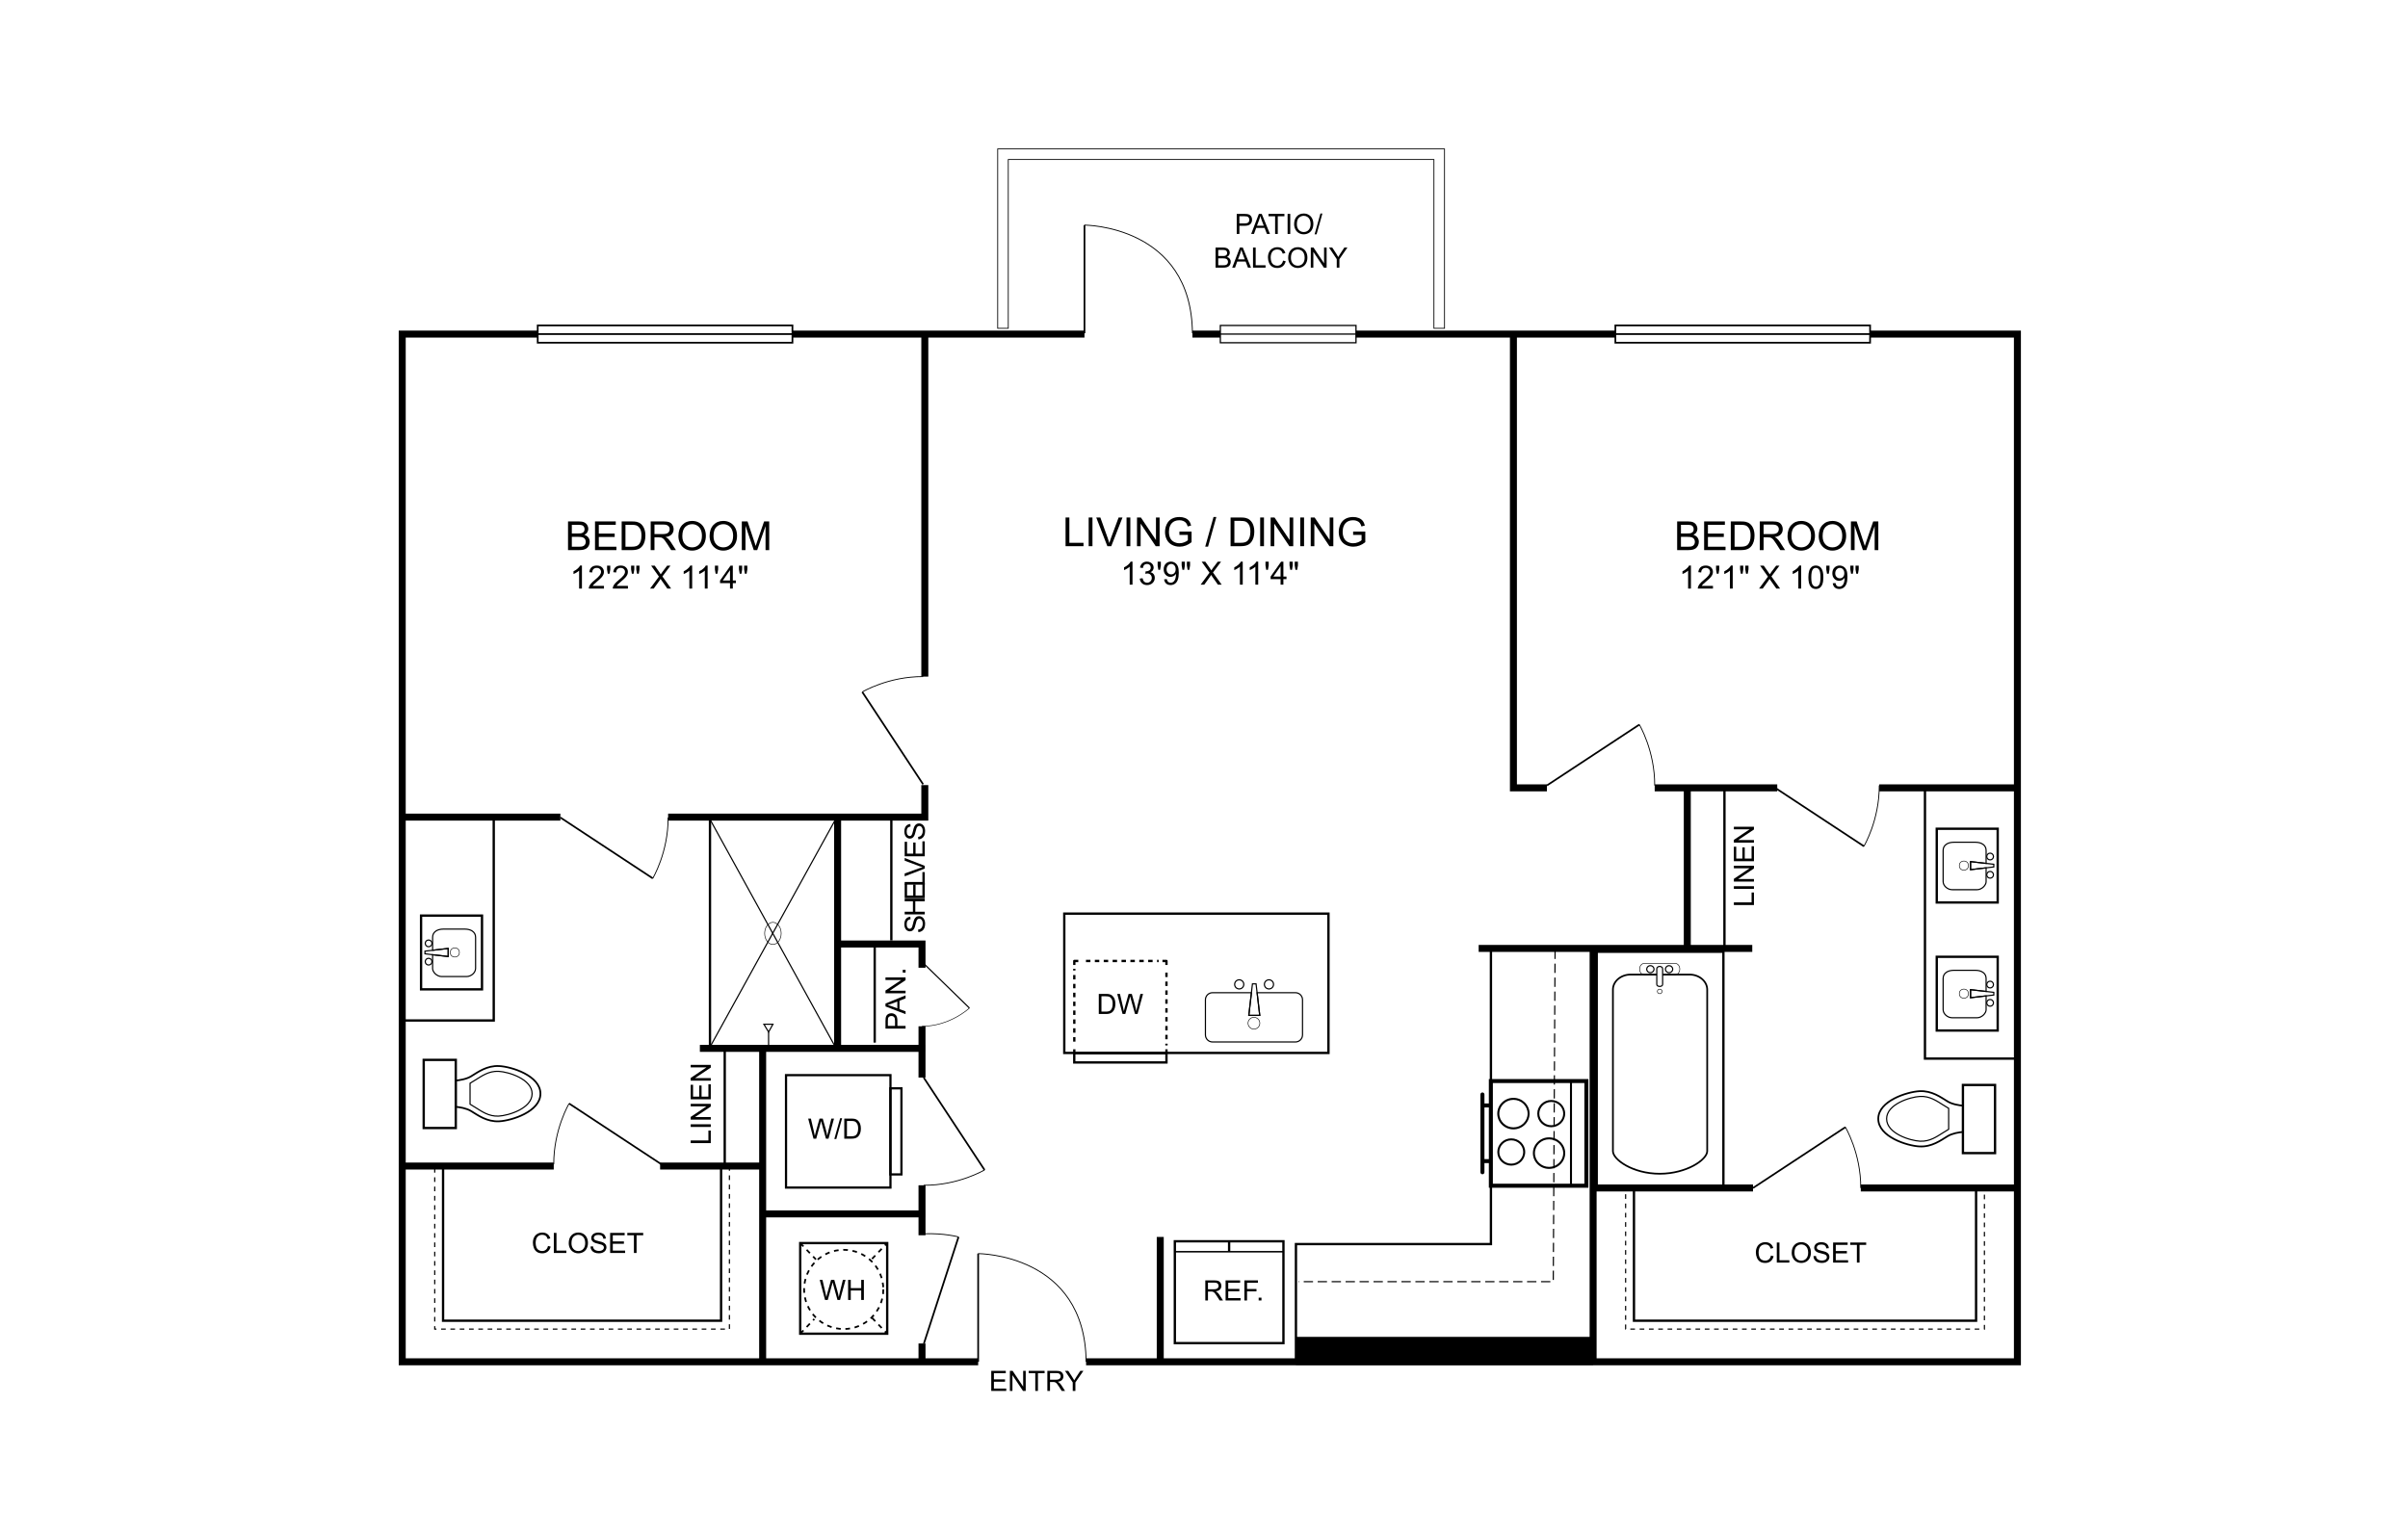 <?xml version="1.0" encoding="UTF-8"?><svg id="a" xmlns="http://www.w3.org/2000/svg" viewBox="0 0 1035 660"><defs><style>.b,.c,.d,.e,.f,.g,.h,.i,.j,.k,.l,.m,.n,.o,.p,.q,.r,.s,.t,.u,.v,.w,.x,.y,.z{stroke:#000;}.b,.c,.d,.e,.f,.g,.h,.i,.j,.k,.l,.m,.n,.o,.p,.q,.r,.s,.t,.u,.v,.w,.y,.z{fill:none;}.b,.d,.e,.f,.t{stroke-miterlimit:3.86;}.b,.m,.q{stroke-width:.75px;}.c{stroke-miterlimit:3;}.c,.d,.h,.p,.r{stroke-width:.5px;}.e{stroke-width:.45px;}.f,.g{stroke-width:.25px;}.i{stroke-width:.37px;}.j{stroke-width:.38px;}.k{stroke-width:.95px;}.l{stroke-width:.99px;}.aa{isolation:isolate;}.n{stroke-width:.73px;}.o,.u{stroke-width:.74px;}.p{stroke-dasharray:4 2;}.q,.r{stroke-dasharray:2 2;}.ab,.x{fill:#fff;}.s{stroke-width:.54px;}.s,.u{stroke-miterlimit:10;}.v,.z{stroke-linejoin:round;}.w{stroke-width:3px;}.x{stroke-width:.36px;}.z{stroke-dasharray:1.91 1.91;}</style></defs><rect class="ab" width="1035" height="660"/><rect class="y" x="457.445" y="392.78" width="113.549" height="59.893"/><polyline class="w" points="466.818 585.452 867.118 585.452 867.118 143.627 512.53 143.627"/><line class="w" x1="684.75" y1="585.452" x2="684.75" y2="407.736"/><line class="w" x1="753.155" y1="407.736" x2="635.557" y2="407.736"/><line class="w" x1="753.482" y1="510.724" x2="684.75" y2="510.724"/><polyline class="w" points="664.9 338.711 650.495 338.711 650.495 143.627"/><rect x="557.02" y="574.735" width="127.73" height="12.061"/><polyline class="w" points="466.129 143.627 172.882 143.627 172.882 585.452 420.433 585.452"/><line class="w" x1="397.5" y1="290.879" x2="397.5" y2="143.627"/><polyline class="w" points="287.172 351.289 397.5 351.289 397.5 337.522"/><line class="w" x1="172.882" y1="351.289" x2="240.857" y2="351.289"/><line class="w" x1="327.802" y1="585.452" x2="327.802" y2="450.709"/><line class="w" x1="498.694" y1="585.452" x2="498.694" y2="531.779"/><line class="w" x1="725.224" y1="339.676" x2="725.224" y2="408.701"/><line class="w" x1="396.293" y1="531.056" x2="396.293" y2="509.569"/><line class="w" x1="397.5" y1="521.872" x2="327.802" y2="521.872"/><line class="w" x1="866.721" y1="510.724" x2="799.798" y2="510.724"/><line class="w" x1="763.89" y1="338.711" x2="711.216" y2="338.711"/><line class="w" x1="866.721" y1="338.711" x2="807.741" y2="338.711"/><line class="w" x1="238.013" y1="501.298" x2="172.882" y2="501.298"/><line class="w" x1="360.023" y1="450.709" x2="360.023" y2="351.289"/><polyline class="w" points="396.293 416.042 396.293 405.841 360.023 405.841"/><line class="w" x1="396.293" y1="585.452" x2="396.293" y2="577.578"/><line class="w" x1="397.5" y1="450.709" x2="300.819" y2="450.709"/><line class="w" x1="327.802" y1="501.298" x2="283.726" y2="501.298"/><line class="w" x1="396.293" y1="463.253" x2="396.293" y2="441.216"/><line class="o" x1="240.857" y1="351.462" x2="280.573" y2="377.618"/><path class="i" d="M280.573,377.618s6.686-11.2,6.599-26.156"/><line class="o" x1="284.329" y1="500.575" x2="244.613" y2="474.419"/><path class="i" d="M244.613,474.419s-6.686,11.2-6.599,26.156"/><line class="o" x1="396.776" y1="337.195" x2="370.62" y2="297.478"/><path class="i" d="M370.62,297.478s11.2-6.686,26.156-6.599"/><line class="o" x1="761.426" y1="337.66" x2="801.142" y2="363.816"/><path class="i" d="M801.142,363.816s6.686-11.2,6.599-26.156"/><line class="o" x1="664.9" y1="337.66" x2="704.617" y2="311.521"/><path class="i" d="M704.617,311.521s6.686,11.2,6.599,26.156"/><line class="o" x1="753.482" y1="510.724" x2="793.182" y2="484.585"/><path class="i" d="M793.182,484.585s6.686,11.2,6.599,26.156"/><line class="o" x1="397.017" y1="463.253" x2="423.173" y2="502.97"/><path class="i" d="M423.173,502.97s-11.2,6.686-26.156,6.599"/><line class="v" x1="461.752" y1="452.812" x2="461.752" y2="451.089"/><line class="z" x1="461.752" y1="447.798" x2="461.752" y2="416.507"/><polyline class="v" points="461.752 414.853 461.752 413.13 463.475 413.13"/><line class="z" x1="466.766" y1="413.13" x2="498.005" y2="413.13"/><polyline class="v" points="499.642 413.13 501.365 413.13 501.365 414.853"/><line class="z" x1="501.365" y1="418.144" x2="501.365" y2="449.452"/><line class="v" x1="501.365" y1="451.089" x2="501.365" y2="452.812"/><rect class="t" x="461.735" y="452.812" width="39.63" height="3.946"/><g class="aa"><g class="aa"><path d="M472.28,435.925v-8.634h2.974c.671,0,1.184.042,1.537.123.495.114.917.321,1.266.619.455.385.796.877,1.022,1.476.226.599.338,1.282.338,2.051,0,.656-.077,1.238-.23,1.743-.153.508-.349.927-.589,1.259s-.501.592-.787.782c-.284.19-.628.335-1.03.432-.403.099-.865.148-1.387.148h-3.115ZM473.422,434.906h1.843c.57,0,1.016-.052,1.34-.158.323-.106.581-.256.774-.448.271-.271.482-.634.633-1.092.151-.458.227-1.013.227-1.664,0-.904-.148-1.597-.444-2.082-.297-.485-.657-.809-1.081-.974-.306-.118-.799-.178-1.478-.178h-1.814v6.596Z"/><path d="M482.498,435.925l-2.291-8.634h1.172l1.313,5.659c.141.594.263,1.183.365,1.767.22-.922.349-1.454.389-1.595l1.643-5.83h1.378l1.237,4.37c.31,1.084.534,2.103.671,3.056.11-.545.253-1.171.43-1.878l1.355-5.548h1.148l-2.368,8.634h-1.101l-1.82-6.579c-.153-.549-.243-.887-.271-1.013-.09.397-.175.735-.253,1.013l-1.832,6.579h-1.166Z"/></g></g><line class="n" x1="420.433" y1="538.947" x2="420.433" y2="585.452"/><path class="j" d="M420.433,538.947s46.006,0,46.402,46.505"/><line class="m" x1="397.12" y1="577.578" x2="411.99" y2="531.779"/><path class="j" d="M411.99,531.779s-6.186-1.706-14.887-1.361"/><rect class="t" x="343.947" y="534.415" width="37.39" height="38.958"/><line class="q" x1="374.824" y1="566.568" x2="381.337" y2="573.374"/><line class="q" x1="343.947" y1="534.415" x2="350.701" y2="541.446"/><line class="q" x1="374.824" y1="541.204" x2="381.337" y2="534.415"/><line class="q" x1="343.947" y1="573.374" x2="349.995" y2="567.067"/><circle class="q" cx="362.642" cy="554.334" r="17.024"/><g class="aa"><g class="aa"><path d="M354.622,558.866l-2.291-8.634h1.172l1.313,5.659c.141.594.263,1.183.365,1.767.22-.922.349-1.454.389-1.595l1.643-5.83h1.378l1.237,4.37c.31,1.084.534,2.103.671,3.056.11-.545.253-1.171.43-1.878l1.355-5.548h1.148l-2.368,8.634h-1.101l-1.82-6.579c-.153-.549-.243-.887-.271-1.013-.09.397-.175.735-.253,1.013l-1.832,6.579h-1.166Z"/><path d="M364.534,558.866v-8.634h1.143v3.545h4.488v-3.545h1.143v8.634h-1.143v-4.069h-4.488v4.069h-1.143Z"/></g></g><rect class="k" x="337.847" y="462.219" width="44.886" height="48.332"/><rect class="k" x="382.698" y="467.888" width="4.756" height="37.011"/><g class="aa"><g class="aa"><path d="M349.659,489.53l-2.291-8.634h1.172l1.313,5.659c.141.594.263,1.183.365,1.767.22-.922.349-1.454.389-1.595l1.643-5.83h1.378l1.237,4.37c.31,1.084.534,2.103.671,3.056.11-.545.253-1.171.43-1.878l1.355-5.548h1.148l-2.368,8.634h-1.101l-1.82-6.579c-.153-.549-.243-.887-.271-1.013-.09.397-.175.735-.253,1.013l-1.832,6.579h-1.166Z"/><path d="M358.605,489.678l2.503-8.928h.848l-2.497,8.928h-.854Z"/><path d="M362.886,489.53v-8.634h2.974c.671,0,1.184.042,1.537.123.495.114.917.321,1.266.619.455.385.796.877,1.022,1.476.226.599.338,1.282.338,2.051,0,.656-.077,1.238-.23,1.743-.153.508-.349.927-.589,1.259s-.501.592-.787.782c-.284.19-.628.335-1.03.432-.403.099-.865.148-1.387.148h-3.115ZM364.029,488.511h1.843c.57,0,1.016-.052,1.34-.158.323-.106.581-.256.774-.448.271-.271.482-.634.633-1.092.151-.458.227-1.013.227-1.664,0-.904-.148-1.597-.444-2.082-.297-.485-.657-.809-1.081-.974-.306-.118-.799-.178-1.478-.178h-1.814v6.596Z"/></g></g><rect class="ab" x="524.523" y="139.922" width="58.308" height="7.426"/><rect class="s" x="524.523" y="139.922" width="58.308" height="7.426"/><line class="s" x1="524.523" y1="143.627" x2="582.831" y2="143.627"/><rect class="ab" x="694.313" y="139.905" width="109.483" height="7.426"/><rect class="u" x="694.313" y="139.905" width="109.483" height="7.426"/><line class="u" x1="694.295" y1="143.627" x2="803.796" y2="143.627"/><rect class="ab" x="231.121" y="139.905" width="109.483" height="7.426"/><rect class="u" x="231.121" y="139.905" width="109.483" height="7.426"/><line class="u" x1="231.104" y1="143.627" x2="340.604" y2="143.627"/><polygon class="x" points="433.373 141.146 433.373 68.57 616.327 68.57 616.327 141.146 620.876 141.146 620.876 64.022 428.825 64.022 428.825 141.146 433.373 141.146"/><line class="n" x1="466.129" y1="96.777" x2="466.129" y2="143.282"/><path class="j" d="M466.129,96.777s46.006,0,46.402,46.505"/><polyline class="y" points="309.934 501.315 309.934 567.791 190.44 567.791 190.44 501.298"/><polyline class="r" points="313.518 501.315 313.518 571.392 186.856 571.392 186.856 501.298"/><polyline class="y" points="849.353 509.586 849.353 567.791 702.308 567.791 702.308 509.569"/><polyline class="r" points="852.937 509.586 852.937 571.392 698.724 571.392 698.724 509.569"/><line class="y" x1="375.961" y1="448.228" x2="375.961" y2="405.841"/><line class="y" x1="383.112" y1="404.325" x2="383.112" y2="351.703"/><polyline class="p" points="668.398 408.271 667.623 551.009 558.157 551.009"/><rect class="t" x="504.966" y="533.64" width="46.678" height="43.783"/><line class="e" x1="505.053" y1="538.12" x2="551.644" y2="538.12"/><line class="d" x1="551.644" y1="538.12" x2="505.053" y2="538.12"/><path class="b" d="M195.902,464.546v11.286c1.637.155,4.566.586,6.582,1.826,2.946,1.792,6.772,4.687,12.061,4.411s17.747-4.135,17.747-11.872h0c0-7.754-12.441-11.631-17.747-11.889-5.29-.276-9.115,2.619-12.061,4.411-2.016,1.241-4.945,1.671-6.582,1.826h0Z"/><polygon class="t" points="182.118 455.655 195.902 455.655 195.902 464.546 195.902 475.849 195.902 484.947 182.118 484.947 182.118 455.655"/><path class="d" d="M204.569,464.149c2.395-1.465,5.479-3.791,9.77-3.567s14.37,3.36,14.37,9.615h0c0,6.289-10.08,9.408-14.37,9.632-4.29.224-7.392-2.119-9.77-3.567s-2.533-1.551-2.533-1.551v-9.012s.138-.086,2.533-1.551h0Z"/><rect class="t" x="180.981" y="393.625" width="26.19" height="31.704"/><path class="h" d="M185.943,416.3v-5.858l6.686.775v-3.463l-6.686.775v-5.583c0-2.343,2.068-3.515,4.618-3.515h9.236c2.55,0,4.618,1.172,4.618,3.515v13.371c0,1.844-1.878,3.515-3.929,3.515h-10.631c-2.085,0-3.929-1.93-3.929-3.515l.017-.017Z"/><polyline class="d" points="185.943 410.442 182.652 410.045 182.652 408.908 185.943 408.529"/><polyline class="h" points="185.943 408.529 192.645 407.754 192.645 411.217 185.943 410.442"/><circle class="f" cx="195.489" cy="409.477" r="1.964"/><path class="d" d="M184.22,414.87c.793,0,1.447-.655,1.447-1.447s-.655-1.447-1.447-1.447-1.447.655-1.447,1.447.655,1.447,1.447,1.447Z"/><path class="d" d="M184.22,407.013c.793,0,1.447-.655,1.447-1.447s-.655-1.447-1.447-1.447-1.447.655-1.447,1.447.655,1.447,1.447,1.447Z"/><rect class="t" x="172.882" y="351.048" width="39.337" height="87.669"/><path class="b" d="M837.12,473.523c-2.946-1.792-6.772-4.687-12.061-4.411s-17.747,4.135-17.747,11.872h0c0,7.754,12.441,11.631,17.747,11.889s9.115-2.619,12.061-4.411c2.016-1.241,4.945-1.671,6.582-1.826v-11.286c-1.637-.155-4.566-.586-6.582-1.826h0Z"/><polygon class="t" points="857.503 466.441 843.702 466.441 843.702 475.349 843.702 486.635 843.702 495.733 857.503 495.733 857.503 466.441"/><path class="d" d="M835.034,474.936c-2.395-1.465-5.479-3.791-9.77-3.567-4.29.224-14.37,3.36-14.37,9.615h0c0,6.289,10.08,9.408,14.37,9.632s7.392-2.119,9.77-3.567,2.533-1.551,2.533-1.551v-9.012s-.138-.086-2.533-1.551h0Z"/><rect class="t" x="832.45" y="411.338" width="26.19" height="31.704"/><path class="h" d="M853.661,434.013v-5.858l-6.686.775v-3.463l6.686.775v-5.583c0-2.343-2.068-3.515-4.618-3.515h-9.236c-2.55,0-4.618,1.172-4.618,3.515v13.371c0,1.844,1.878,3.515,3.929,3.515h10.631c2.085,0,3.929-1.93,3.929-3.515l-.017-.017Z"/><polyline class="d" points="853.661 428.155 856.969 427.776 856.969 426.621 853.661 426.242"/><polyline class="h" points="853.661 426.242 846.975 425.467 846.975 428.93 853.661 428.155"/><circle class="f" cx="844.115" cy="427.19" r="1.964"/><path class="d" d="M855.384,432.583c-.793,0-1.447-.655-1.447-1.447s.655-1.447,1.447-1.447,1.447.655,1.447,1.447-.655,1.447-1.447,1.447Z"/><path class="d" d="M855.384,424.726c-.793,0-1.447-.655-1.447-1.447s.655-1.447,1.447-1.447,1.447.655,1.447,1.447-.655,1.447-1.447,1.447Z"/><rect class="t" x="832.45" y="356.286" width="26.19" height="31.704"/><path class="h" d="M853.661,378.962v-5.858l-6.686.775v-3.463l6.686.775v-5.583c0-2.343-2.068-3.515-4.618-3.515h-9.236c-2.55,0-4.618,1.172-4.618,3.515v13.371c0,1.844,1.878,3.515,3.929,3.515h10.631c2.085,0,3.929-1.93,3.929-3.515l-.017-.017Z"/><polyline class="d" points="853.661 373.103 856.969 372.707 856.969 371.57 853.661 371.19"/><polyline class="h" points="853.661 371.19 846.975 370.415 846.975 373.878 853.661 373.103"/><circle class="f" cx="844.115" cy="372.138" r="1.964"/><path class="d" d="M855.384,377.531c-.793,0-1.447-.655-1.447-1.447s.655-1.447,1.447-1.447,1.447.655,1.447,1.447-.655,1.447-1.447,1.447Z"/><path class="d" d="M855.384,369.674c-.793,0-1.447-.655-1.447-1.447s.655-1.447,1.447-1.447,1.447.655,1.447,1.447-.655,1.447-1.447,1.447Z"/><rect class="t" x="827.384" y="338.711" width="39.337" height="116.392"/><line class="y" x1="741.197" y1="407.736" x2="741.197" y2="338.711"/><line class="y" x1="311.502" y1="501.315" x2="311.502" y2="450.709"/><rect class="y" x="305.161" y="351.703" width="53.932" height="98.421"/><line class="h" x1="305.23" y1="352.375" x2="359.093" y2="450.193"/><line class="h" x1="305.161" y1="450.141" x2="359.093" y2="352.323"/><ellipse class="g" cx="332.213" cy="401.275" rx="3.55" ry="4.756"/><polygon class="c" points="330.352 443.679 328.336 440.337 332.213 440.337 330.352 443.679"/><line class="c" x1="330.352" y1="443.679" x2="330.352" y2="450.313"/><line class="h" x1="396.293" y1="413.509" x2="416.677" y2="433.375"/><path class="g" d="M416.677,433.375s-8.357,7.84-20.384,7.84"/><polyline class="y" points="640.45 584.074 557.02 584.074 557.02 534.846 640.829 534.846 640.829 407.185"/><rect class="l" x="686.301" y="409.167" width="54.449" height="100.678"/><path class="g" d="M712.146,419.057h-5.393c-1.12,0-2.016-1.085-2.016-2.447s.913-2.447,2.016-2.447h13.233c1.12,0,2.016,1.103,2.016,2.447s-.913,2.447-2.016,2.447h-5.445"/><path class="o" d="M714.662,418.971h11.493c4.221,0,7.633,2.912,7.633,6.496v69.439c0,3.584-8.736,9.684-20.384,9.701-11.648,0-20.142-6.117-20.142-9.701v-69.439c0-3.584,3.429-6.496,7.633-6.496h11.183"/><path class="h" d="M712.112,416.49c0-.569.569-1.017,1.258-1.017s1.258.465,1.258,1.017v6.703c0,.569-.569.879-1.258.879s-1.258-.327-1.258-.879v-6.703Z"/><path class="h" d="M710.923,416.662c0,.827-.707,1.516-1.568,1.516s-1.568-.689-1.568-1.516.689-1.516,1.568-1.516,1.568.672,1.568,1.516Z"/><path class="h" d="M718.952,416.662c0,.827-.689,1.516-1.551,1.516s-1.568-.689-1.568-1.516.707-1.516,1.568-1.516,1.551.672,1.551,1.516Z"/><path class="g" d="M714.404,426.225c0,.551-.465.982-1.017.982s-1.017-.448-1.017-.982c0-.551.465-.982,1.017-.982s1.017.448,1.017.982Z"/><line class="y" x1="528.297" y1="538.034" x2="528.297" y2="533.382"/><path class="f" d="M541.495,439.889c0,1.396-1.137,2.533-2.533,2.533s-2.533-1.137-2.533-2.533,1.137-2.533,2.533-2.533,2.533,1.137,2.533,2.533Z"/><path class="d" d="M534.603,423.192c0,1.085-.879,1.964-1.964,1.964s-1.964-.879-1.964-1.964.879-1.964,1.964-1.964,1.964.879,1.964,1.964Z"/><path class="d" d="M547.388,423.192c0,1.085-.879,1.964-1.964,1.964s-1.964-.879-1.964-1.964.879-1.964,1.964-1.964,1.964.879,1.964,1.964Z"/><path class="d" d="M556.779,426.776h-16.455l1.137,9.752h-4.687l1.12-9.752h-16.731c-1.689,0-3.05,1.361-3.05,3.05v15.077c0,1.689,1.361,3.05,3.05,3.05h35.633c1.689,0,3.05-1.361,3.05-3.05v-15.077c0-1.689-1.361-3.05-3.05-3.05h-.017Z"/><polyline class="d" points="540.323 426.776 539.875 422.968 538.325 422.968 537.877 426.776"/><polyline class="d" points="537.877 426.776 536.757 436.529 541.461 436.529 540.323 426.776"/><g class="aa"><g class="aa"><path d="M531.57,100.585v-8.634h3.258c.572,0,1.011.027,1.312.083.424.071.779.205,1.067.404.286.199.517.476.692.833s.263.75.263,1.178c0,.734-.234,1.356-.702,1.864-.466.508-1.311.762-2.532.762h-2.214v3.51h-1.143ZM532.712,96.055h2.233c.737,0,1.262-.136,1.572-.411.311-.276.466-.663.466-1.161,0-.362-.092-.67-.274-.927-.183-.257-.422-.427-.722-.51-.192-.051-.547-.077-1.065-.077h-2.209v3.086Z"/><path d="M537.772,100.585l3.315-8.634h1.232l3.534,8.634h-1.302l-1.006-2.615h-3.611l-.947,2.615h-1.213ZM540.262,97.039h2.928l-.902-2.391c-.274-.727-.478-1.323-.613-1.79-.109.554-.264,1.104-.464,1.649l-.949,2.532Z"/><path d="M548.067,100.585v-7.616h-2.845v-1.018h6.843v1.018h-2.856v7.616h-1.143Z"/><path d="M553.431,100.585v-8.634h1.143v8.634h-1.143Z"/><path d="M556.241,96.379c0-1.434.384-2.554,1.154-3.365.769-.811,1.762-1.217,2.98-1.217.796,0,1.514.19,2.155.572.639.38,1.127.91,1.462,1.592.337.681.505,1.454.505,2.319,0,.875-.177,1.657-.53,2.349s-.855,1.215-1.503,1.57-1.346.533-2.097.533c-.813,0-1.538-.197-2.179-.589-.639-.394-1.124-.929-1.454-1.609s-.495-1.398-.495-2.155ZM557.419,96.398c0,1.04.279,1.859.838,2.458.56.599,1.262.897,2.107.897.86,0,1.567-.301,2.122-.905.557-.606.835-1.464.835-2.575,0-.703-.119-1.316-.357-1.841-.237-.523-.586-.93-1.043-1.218-.456-.289-.969-.434-1.54-.434-.808,0-1.504.279-2.088.835-.582.555-.873,1.482-.873,2.783Z"/><path d="M565.04,100.733l2.502-8.928h.848l-2.497,8.928h-.853Z"/></g><g class="aa"><path d="M522.476,115.059v-8.634h3.239c.66,0,1.19.087,1.587.263.399.175.712.443.937.806s.338.744.338,1.141c0,.368-.099.715-.299,1.042s-.503.589-.907.789c.522.153.924.414,1.203.784.281.368.422.804.422,1.306,0,.406-.086.781-.257,1.129-.17.347-.38.614-.633.803-.251.189-.565.332-.946.427-.379.096-.843.145-1.392.145h-3.293ZM523.619,110.053h1.868c.506,0,.87-.034,1.089-.099.291-.087.51-.231.656-.431.148-.2.222-.451.222-.754,0-.286-.069-.538-.207-.757-.136-.217-.333-.367-.589-.448-.254-.081-.693-.121-1.312-.121h-1.726v2.61ZM523.619,114.039h2.151c.368,0,.628-.013.777-.04.263-.047.483-.126.66-.236s.321-.269.436-.48c.113-.21.17-.453.17-.729,0-.321-.083-.601-.247-.838s-.394-.406-.686-.501c-.291-.096-.714-.145-1.262-.145h-1.997v2.968Z"/><path d="M529.621,115.059l3.315-8.634h1.232l3.534,8.634h-1.302l-1.006-2.615h-3.611l-.947,2.615h-1.213ZM532.111,111.513h2.928l-.902-2.391c-.274-.727-.478-1.323-.613-1.79-.109.554-.264,1.104-.464,1.649l-.949,2.532Z"/><path d="M538.566,115.059v-8.634h1.143v7.614h4.252v1.02h-5.395Z"/><path d="M551.482,112.032l1.143.288c-.241.939-.671,1.654-1.292,2.147-.623.493-1.383.74-2.283.74-.93,0-1.686-.19-2.27-.569-.582-.379-1.026-.929-1.331-1.646-.305-.72-.456-1.491-.456-2.315,0-.898.172-1.683.515-2.352s.833-1.178,1.467-1.526c.633-.347,1.331-.52,2.093-.52.863,0,1.59.219,2.179.66.589.439 1,1.057,1.23,1.854l-1.124.266c-.2-.629-.491-1.087-.872-1.373-.382-.286-.86-.431-1.437-.431-.665,0-1.218.16-1.664.478s-.759.745-.939,1.28c-.182.537-.271,1.089-.271,1.657,0,.735.106,1.376.321,1.923.214.549.545.957.998,1.228.451.271.941.406,1.466.406.641,0,1.183-.183,1.625-.552.444-.37.744-.917.902-1.644Z"/><path d="M553.685,110.854c0-1.434.384-2.554,1.154-3.365.769-.811,1.762-1.217,2.98-1.217.796,0,1.514.19,2.155.572.639.38,1.127.91,1.462,1.592.337.681.505,1.454.505,2.319,0,.875-.177,1.657-.53,2.349s-.855,1.215-1.503,1.57-1.346.533-2.097.533c-.813,0-1.538-.197-2.179-.589-.639-.394-1.124-.929-1.454-1.609s-.495-1.398-.495-2.155ZM554.863,110.872c0,1.04.279,1.859.838,2.458.56.599,1.262.897,2.107.897.86,0,1.567-.301,2.122-.905.557-.606.835-1.464.835-2.575,0-.703-.119-1.316-.357-1.841-.237-.523-.586-.93-1.043-1.218-.456-.289-.969-.434-1.54-.434-.808,0-1.504.279-2.088.835-.582.555-.873,1.482-.873,2.783Z"/><path d="M563.402,115.059v-8.634h1.171l4.535,6.779v-6.779h1.095v8.634h-1.171l-4.535-6.785v6.785h-1.095Z"/><path d="M574.557,115.059v-3.658l-3.328-4.976h1.39l1.703,2.603c.313.486.606.974.877,1.461.259-.451.574-.959.942-1.524l1.673-2.539h1.331l-3.444,4.976v3.658h-1.143Z"/></g></g><g class="aa"><g class="aa"><path d="M235.542,535.644l1.143.288c-.24.939-.67,1.654-1.292,2.147-.623.493-1.383.74-2.283.74-.93,0-1.687-.19-2.271-.569-.582-.379-1.026-.929-1.331-1.646-.304-.72-.456-1.491-.456-2.315,0-.898.172-1.683.515-2.352.344-.67.833-1.178,1.467-1.526.633-.347,1.332-.52,2.093-.52.864,0,1.59.219,2.179.66.589.439 1,1.057,1.231,1.854l-1.125.266c-.2-.629-.49-1.087-.872-1.373s-.86-.431-1.437-.431c-.664,0-1.218.16-1.664.478-.445.318-.758.745-.939,1.28-.181.537-.271,1.089-.271,1.657,0,.735.107,1.376.321,1.923.214.549.546.957.998,1.228s.941.406,1.466.406c.64,0,1.182-.183,1.625-.552.443-.37.744-.917.901-1.644Z"/><path d="M238.045,538.671v-8.634h1.143v7.614h4.252v1.02h-5.395Z"/><path d="M244.452,534.466c0-1.434.385-2.554,1.154-3.365s1.763-1.217,2.98-1.217c.797,0,1.515.19,2.155.572.64.38,1.128.91,1.463,1.592.337.681.504,1.454.504,2.319,0,.875-.177,1.657-.53,2.349s-.854,1.215-1.502,1.57-1.347.533-2.097.533c-.813,0-1.539-.197-2.179-.589-.64-.394-1.125-.929-1.455-1.609s-.495-1.398-.495-2.155ZM245.63,534.485c0,1.04.28,1.859.839,2.458.56.599,1.262.897,2.106.897.86,0,1.567-.301,2.123-.905.556-.606.834-1.464.834-2.575,0-.703-.119-1.316-.356-1.841-.238-.523-.586-.93-1.043-1.218-.457-.289-.97-.434-1.54-.434-.808,0-1.504.279-2.088.835-.582.555-.874,1.482-.874,2.783Z"/><path d="M253.793,535.898l1.078-.094c.051.431.17.786.356,1.062.187.278.476.501.869.671.393.172.835.256,1.325.256.436,0,.82-.064,1.154-.194s.582-.308.745-.533c.162-.226.244-.471.244-.739,0-.271-.078-.508-.236-.71s-.416-.372-.777-.51c-.231-.089-.744-.231-1.537-.421s-1.349-.37-1.667-.538c-.412-.215-.719-.485-.922-.804-.202-.32-.303-.678-.303-1.073,0-.438.124-.845.371-1.223s.608-.666,1.084-.863c.475-.195,1.003-.293,1.584-.293.64,0,1.205.103,1.693.308.49.207.865.51,1.128.91s.405.855.424,1.36l-1.095.084c-.059-.547-.258-.959-.598-1.238-.339-.278-.841-.417-1.504-.417-.691,0-1.195.126-1.511.38-.316.252-.474.559-.474.915,0,.31.112.565.336.766.22.2.794.406,1.723.616.928.21,1.565.394,1.911.55.502.232.873.525,1.113.88s.359.766.359,1.228c0,.459-.131.892-.395,1.299-.263.406-.641.722-1.134.947-.492.226-1.047.34-1.663.34-.782,0-1.436-.114-1.964-.343-.527-.227-.942-.569-1.242-1.026-.301-.458-.459-.976-.474-1.551Z"/><path d="M262.25,538.671v-8.634h6.243v1.018h-5.1v2.645h4.776v1.013h-4.776v2.938h5.3v1.02h-6.443Z"/><path d="M272.468,538.671v-7.616h-2.845v-1.018h6.843v1.018h-2.856v7.616h-1.143Z"/></g></g><g class="aa"><g class="aa"><path d="M761.193,539.78l1.143.288c-.241.939-.671,1.654-1.292,2.147-.623.493-1.383.74-2.283.74-.929,0-1.686-.19-2.27-.569-.582-.379-1.026-.929-1.331-1.646-.303-.72-.456-1.491-.456-2.315,0-.898.172-1.683.515-2.352.345-.67.833-1.178,1.467-1.526.634-.347,1.331-.52,2.093-.52.863,0,1.59.219,2.179.66.589.439 1,1.057,1.232,1.854l-1.126.266c-.2-.629-.49-1.087-.872-1.373s-.86-.431-1.437-.431c-.665,0-1.218.16-1.664.478-.444.318-.757.745-.939,1.28-.182.537-.271,1.089-.271,1.657,0,.735.106,1.376.321,1.923.214.549.545.957.998,1.228s.941.406,1.466.406c.641,0,1.183-.183,1.625-.552.444-.37.744-.917.902-1.644Z"/><path d="M763.697,542.807v-8.634h1.141v7.614h4.254v1.02h-5.395Z"/><path d="M770.105,538.602c0-1.434.384-2.554,1.154-3.365.769-.811,1.762-1.217,2.978-1.217.798,0,1.516.19,2.157.572.639.38,1.127.91,1.462,1.592.337.681.503,1.454.503,2.319,0,.875-.175,1.657-.528,2.349s-.855,1.215-1.503,1.57-1.348.533-2.097.533c-.813,0-1.54-.197-2.179-.589-.639-.394-1.124-.929-1.454-1.609s-.495-1.398-.495-2.155ZM771.283,538.62c0,1.04.279,1.859.838,2.458.56.599,1.262.897,2.107.897.858,0,1.567-.301,2.122-.905.557-.606.833-1.464.833-2.575,0-.703-.118-1.316-.355-1.841-.237-.523-.586-.93-1.043-1.218-.456-.289-.971-.434-1.54-.434-.808,0-1.504.279-2.088.835-.582.555-.873,1.482-.873,2.783Z"/><path d="M779.444,540.034l1.079-.094c.052.431.17.786.355,1.062.189.278.478.501.87.671.392.172.835.256,1.324.256.438,0,.821-.064,1.154-.194.335-.13.582-.308.747-.533.162-.226.242-.471.242-.739,0-.271-.077-.508-.236-.71-.157-.202-.416-.372-.777-.51-.231-.089-.744-.231-1.536-.421s-1.348-.37-1.667-.538c-.411-.215-.719-.485-.922-.804-.202-.32-.303-.678-.303-1.073,0-.438.124-.845.372-1.223s.607-.666,1.084-.863c.476-.195,1.003-.293,1.583-.293.641,0,1.205.103,1.693.308.491.207.865.51,1.129.91s.406.855.424,1.36l-1.095.084c-.059-.547-.259-.959-.599-1.238-.338-.278-.84-.417-1.504-.417-.69,0-1.195.126-1.511.38-.315.252-.473.559-.473.915,0,.31.113.565.335.766.22.2.794.406,1.723.616s1.565.394,1.911.55c.501.232.873.525,1.114.88.239.355.358.766.358,1.228,0,.459-.131.892-.395,1.299-.263.406-.639.722-1.134.947-.491.226-1.047.34-1.663.34-.781,0-1.437-.114-1.965-.343-.527-.227-.942-.569-1.242-1.026s-.458-.976-.474-1.551Z"/><path d="M787.901,542.807v-8.634h6.243v1.018h-5.098v2.645h4.775v1.013h-4.775v2.938h5.3v1.02h-6.445Z"/><path d="M798.12,542.807v-7.616h-2.845v-1.018h6.845v1.018h-2.857v7.616h-1.143Z"/></g></g><g class="aa"><g class="aa"><path d="M244.152,236.5v-12.334h4.627c.942,0,1.698.124,2.267.374.57.251,1.016.634,1.338,1.154.322.518.484,1.06.484,1.627,0,.527-.143,1.023-.429,1.489s-.718.841-1.296,1.127c.746.219,1.319.592,1.72,1.119s.602,1.149.602,1.868c0,.577-.122,1.116-.366,1.61-.244.498-.545.88-.904,1.149s-.809.473-1.35.611c-.541.136-1.205.205-1.99.205h-4.703ZM245.784,229.348h2.667c.724,0,1.243-.047,1.556-.143.415-.123.728-.328.938-.614s.316-.644.316-1.077c0-.409-.098-.771-.294-1.08-.196-.313-.477-.525-.841-.639-.364-.116-.99-.173-1.876-.173h-2.465v3.727ZM245.784,235.044h3.071c.527,0,.898-.02,1.111-.059.376-.067.69-.18.942-.337s.46-.385.623-.686c.162-.299.244-.646.244-1.038,0-.459-.118-.86-.353-1.2-.236-.338-.562-.577-.98-.714-.418-.138-1.02-.207-1.805-.207h-2.852v4.24Z"/><path d="M255.745,236.5v-12.334h8.918v1.456h-7.286v3.778h6.823v1.447h-6.823v4.198h7.572v1.456h-9.204Z"/><path d="M267.204,236.5v-12.334h4.249c.959,0,1.691.059,2.196.177.707.163,1.31.458,1.809.883.65.55,1.137,1.252,1.46,2.107.322.857.484,1.834.484,2.933,0,.937-.109,1.767-.328,2.49s-.499,1.323-.841,1.795c-.342.474-.717.848-1.123,1.121-.406.271-.898.478-1.472.618s-1.235.21-1.981.21h-4.451ZM268.837,235.044h2.633c.814,0,1.451-.076,1.914-.227s.831-.365,1.106-.639c.387-.387.688-.907.904-1.562.216-.653.324-1.445.324-2.376,0-1.291-.212-2.282-.635-2.975-.423-.692-.938-1.156-1.544-1.392-.438-.168-1.142-.252-2.112-.252h-2.591v9.423Z"/><path d="M279.673,236.5v-12.334h5.469c1.1,0,1.935.111,2.507.333.572.22,1.029.613,1.371,1.173s.513,1.181.513,1.859c0,.875-.283,1.612-.85,2.213s-1.441.981-2.625,1.144c.432.207.76.412.984.614.477.438.928.984,1.355,1.641l2.145,3.357h-2.053l-1.632-2.566c-.477-.74-.869-1.307-1.178-1.7s-.585-.668-.829-.825-.492-.266-.745-.328c-.185-.039-.488-.059-.909-.059h-1.893v5.477h-1.632ZM281.305,229.609h3.508c.746,0,1.329-.077,1.75-.231.421-.155.74-.402.959-.74.219-.34.328-.708.328-1.107,0-.584-.212-1.063-.635-1.439s-1.092-.564-2.007-.564h-3.904v4.08Z"/><path d="M291.595,230.493c0-2.048.549-3.65,1.649-4.809,1.1-1.158,2.518-1.736,4.257-1.736,1.138,0,2.165.273,3.079.816s1.611,1.302,2.091,2.277c.48.973.719,2.076.719,3.31,0,1.25-.252,2.369-.757,3.357s-1.22,1.735-2.145,2.241c-.925.508-1.924.762-2.995.762-1.161,0-2.198-.281-3.113-.841s-1.607-1.326-2.078-2.297-.707-1.997-.707-3.079ZM293.277,230.518c0,1.486.4,2.657,1.199,3.512.799.857,1.802,1.284,3.008,1.284,1.228,0,2.24-.432,3.033-1.296s1.19-2.09,1.19-3.677c0-1.005-.17-1.881-.509-2.628-.339-.75-.835-1.329-1.489-1.743-.654-.411-1.387-.618-2.2-.618-1.155,0-2.15.397-2.982,1.19-.833.794-1.249,2.12-1.249,3.976Z"/><path d="M304.997,230.493c0-2.048.549-3.65,1.649-4.809,1.1-1.158,2.518-1.736,4.257-1.736,1.138,0,2.165.273,3.079.816s1.611,1.302,2.091,2.277c.48.973.719,2.076.719,3.31,0,1.25-.252,2.369-.757,3.357s-1.22,1.735-2.145,2.241c-.925.508-1.924.762-2.995.762-1.161,0-2.198-.281-3.113-.841s-1.607-1.326-2.078-2.297-.707-1.997-.707-3.079ZM306.68,230.518c0,1.486.4,2.657,1.199,3.512.799.857,1.802,1.284,3.008,1.284,1.228,0,2.24-.432,3.033-1.296s1.19-2.09,1.19-3.677c0-1.005-.17-1.881-.509-2.628-.339-.75-.835-1.329-1.489-1.743-.654-.411-1.387-.618-2.2-.618-1.155,0-2.15.397-2.982,1.19-.833.794-1.249,2.12-1.249,3.976Z"/><path d="M318.846,236.5v-12.334h2.457l2.919,8.733c.269.813.465,1.422.589,1.826.141-.449.359-1.107.656-1.977l2.953-8.582h2.196v12.334h-1.573v-10.323l-3.584,10.323h-1.472l-3.567-10.5v10.5h-1.573Z"/></g><g class="aa"><path d="M250.127,253.041h-1.212v-7.72c-.292.278-.674.557-1.148.835s-.898.486-1.276.626v-1.171c.677-.318,1.27-.705,1.777-1.158s.866-.893,1.077-1.319h.781v9.908Z"/><path d="M259.597,251.877v1.164h-6.522c-.009-.291.038-.572.141-.841.166-.444.432-.882.798-1.312s.894-.929,1.585-1.494c1.073-.88,1.797-1.577,2.174-2.09s.565-1.0.565-1.457c0-.48-.172-.885-.515-1.215s-.791-.495-1.343-.495c-.583,0-1.05.175-1.4.525s-.527.835-.532,1.454l-1.245-.128c.085-.929.406-1.637.963-2.123s1.303-.73,2.241-.73c.947,0,1.696.263,2.248.787s.828,1.176.828,1.952c0,.395-.081.782-.242,1.164s-.43.782-.804,1.205-.997,1.001-1.868,1.736c-.727.611-1.194,1.025-1.4,1.242s-.377.436-.511.656h4.839Z"/><path d="M261.239,246.667l-.31-1.844v-1.649h1.38v1.649l-.323,1.844h-.747Z"/><path d="M269.895,251.877v1.164h-6.522c-.009-.291.038-.572.141-.841.166-.444.432-.882.798-1.312s.894-.929,1.585-1.494c1.073-.88,1.797-1.577,2.174-2.09s.565-1.0.565-1.457c0-.48-.172-.885-.515-1.215s-.791-.495-1.343-.495c-.583,0-1.05.175-1.4.525s-.527.835-.532,1.454l-1.245-.128c.085-.929.406-1.637.963-2.123s1.303-.73,2.241-.73c.947,0,1.696.263,2.248.787s.828,1.176.828,1.952c0,.395-.081.782-.242,1.164s-.43.782-.804,1.205-.997,1.001-1.868,1.736c-.727.611-1.194,1.025-1.4,1.242s-.377.436-.511.656h4.839Z"/><path d="M271.591,246.667l-.337-1.878v-1.615h1.38v1.615l-.303,1.878h-.74ZM273.819,246.667l-.33-1.878v-1.615h1.38v1.615l-.323,1.878h-.727Z"/><path d="M279.406,253.041l3.816-5.142-3.365-4.725h1.555l1.79,2.531c.373.525.637.929.794,1.212.22-.358.48-.734.781-1.124l1.986-2.618h1.42l-3.466,4.651,3.736,5.216h-1.615l-2.484-3.52c-.139-.202-.283-.422-.431-.66-.22.358-.377.606-.471.74l-2.477,3.439h-1.568Z"/><path d="M297.504,253.041h-1.212v-7.72c-.292.278-.674.557-1.148.835s-.898.486-1.276.626v-1.171c.677-.318,1.27-.705,1.777-1.158s.866-.893,1.077-1.319h.781v9.908Z"/><path d="M304.147,253.041h-1.212v-7.72c-.292.278-.674.557-1.148.835s-.898.486-1.276.626v-1.171c.677-.318,1.27-.705,1.777-1.158s.866-.893,1.077-1.319h.781v9.908Z"/><path d="M307.594,246.667l-.31-1.844v-1.649h1.38v1.649l-.323,1.844h-.747Z"/><path d="M313.766,253.041v-2.362h-4.281v-1.111l4.503-6.394h.989v6.394h1.333v1.111h-1.333v2.362h-1.212ZM313.766,249.568v-4.449l-3.089,4.449h3.089Z"/><path d="M317.945,246.667l-.337-1.878v-1.615h1.38v1.615l-.303,1.878h-.74ZM320.173,246.667l-.33-1.878v-1.615h1.38v1.615l-.323,1.878h-.727Z"/></g></g><g class="aa"><g class="aa"><path d="M720.87,236.5v-12.334h4.627c.942,0,1.698.124,2.267.374.57.251,1.016.634,1.338,1.154.323.518.485,1.06.485,1.627,0,.527-.143,1.023-.429,1.489s-.719.841-1.296,1.127c.745.219,1.319.592,1.72,1.119.402.527.602,1.149.602,1.868,0,.577-.123,1.116-.367,1.61-.244.498-.545.88-.904,1.149-.36.269-.809.473-1.351.611-.54.136-1.205.205-1.989.205h-4.703ZM722.502,229.348h2.667c.724,0,1.242-.047,1.556-.143.414-.123.727-.328.937-.614s.316-.644.316-1.077c0-.409-.099-.771-.294-1.08-.197-.313-.478-.525-.841-.639-.365-.116-.991-.173-1.876-.173h-2.465v3.727ZM722.502,235.044h3.071c.527,0,.897-.02,1.111-.059.375-.067.69-.18.942-.337s.459-.385.623-.686c.162-.299.244-.646.244-1.038,0-.459-.118-.86-.353-1.2-.236-.338-.562-.577-.981-.714-.417-.138-1.02-.207-1.804-.207h-2.852v4.24Z"/><path d="M732.464,236.5v-12.334h8.918v1.456h-7.286v3.778h6.823v1.447h-6.823v4.198h7.572v1.456h-9.204Z"/><path d="M743.923,236.5v-12.334h4.249c.959,0,1.691.059,2.196.177.707.163,1.309.458,1.809.883.649.55,1.137,1.252,1.459,2.107.323.857.485,1.834.485,2.933,0,.937-.109,1.767-.328,2.49s-.5,1.323-.841,1.795c-.343.474-.717.848-1.124,1.121-.406.271-.897.478-1.472.618-.574.14-1.235.21-1.98.21h-4.451ZM745.555,235.044h2.633c.813,0,1.45-.076,1.913-.227s.831-.365,1.107-.639c.387-.387.688-.907.904-1.562.217-.653.325-1.445.325-2.376,0-1.291-.212-2.282-.636-2.975-.422-.692-.937-1.156-1.543-1.392-.438-.168-1.143-.252-2.112-.252h-2.591v9.423Z"/><path d="M756.391,236.5v-12.334h5.469c1.099,0,1.935.111,2.507.333.572.22,1.028.613,1.371,1.173.342.56.513,1.181.513,1.859,0,.875-.284,1.612-.85,2.213-.567.601-1.442.981-2.625,1.144.431.207.759.412.984.614.476.438.927.984,1.355,1.641l2.145,3.357h-2.053l-1.632-2.566c-.478-.74-.87-1.307-1.178-1.7-.31-.392-.586-.668-.83-.825s-.491-.266-.744-.328c-.185-.039-.488-.059-.909-.059h-1.893v5.477h-1.632ZM758.023,229.609h3.508c.745,0,1.329-.077,1.75-.231.421-.155.74-.402.959-.74.219-.34.328-.708.328-1.107,0-.584-.212-1.063-.636-1.439-.422-.375-1.092-.564-2.006-.564h-3.904v4.08Z"/><path d="M768.313,230.493c0-2.048.549-3.65,1.649-4.809,1.099-1.158,2.517-1.736,4.257-1.736,1.137,0,2.164.273,3.079.816.914.543,1.61,1.302,2.09,2.277.48.973.72,2.076.72,3.31,0,1.25-.252,2.369-.757,3.357s-1.22,1.735-2.145,2.241c-.925.508-1.925.762-2.995.762-1.161,0-2.199-.281-3.113-.841-.915-.56-1.607-1.326-2.078-2.297s-.707-1.997-.707-3.079ZM769.996,230.518c0,1.486.399,2.657,1.198,3.512.799.857,1.802,1.284,3.009,1.284,1.228,0,2.24-.432,3.032-1.296.794-.863,1.191-2.09,1.191-3.677,0-1.005-.17-1.881-.51-2.628-.338-.75-.835-1.329-1.489-1.743-.653-.411-1.387-.618-2.199-.618-1.156,0-2.151.397-2.983,1.19-.833.794-1.248,2.12-1.248,3.976Z"/><path d="M781.715,230.493c0-2.048.549-3.65,1.649-4.809,1.099-1.158,2.517-1.736,4.257-1.736,1.137,0,2.164.273,3.079.816.914.543,1.61,1.302,2.09,2.277.48.973.72,2.076.72,3.31,0,1.25-.252,2.369-.757,3.357s-1.22,1.735-2.145,2.241c-.925.508-1.925.762-2.995.762-1.161,0-2.199-.281-3.113-.841-.915-.56-1.607-1.326-2.078-2.297s-.707-1.997-.707-3.079ZM783.398,230.518c0,1.486.399,2.657,1.198,3.512.799.857,1.802,1.284,3.009,1.284,1.228,0,2.24-.432,3.032-1.296.794-.863,1.191-2.09,1.191-3.677,0-1.005-.17-1.881-.51-2.628-.338-.75-.835-1.329-1.489-1.743-.653-.411-1.387-.618-2.199-.618-1.156,0-2.151.397-2.983,1.19-.833.794-1.248,2.12-1.248,3.976Z"/><path d="M795.564,236.5v-12.334h2.457l2.919,8.733c.269.813.464,1.422.589,1.826.14-.449.358-1.107.656-1.977l2.953-8.582h2.196v12.334h-1.573v-10.323l-3.584,10.323h-1.472l-3.567-10.5v10.5h-1.573Z"/></g><g class="aa"><path d="M726.793,253.041h-1.212v-7.72c-.291.278-.673.557-1.148.835-.473.278-.898.486-1.276.626v-1.171c.678-.318,1.27-.705,1.777-1.158.508-.453.867-.893,1.077-1.319h.781v9.908Z"/><path d="M736.263,251.877v1.164h-6.522c-.008-.291.039-.572.141-.841.167-.444.432-.882.798-1.312.367-.431.895-.929,1.585-1.494,1.073-.88,1.797-1.577,2.174-2.09s.565-1.0.565-1.457c0-.48-.172-.885-.515-1.215s-.791-.495-1.343-.495c-.582,0-1.05.175-1.4.525s-.527.835-.532,1.454l-1.245-.128c.086-.929.407-1.637.963-2.123.557-.486,1.304-.73,2.241-.73.947,0,1.696.263,2.248.787s.828,1.176.828,1.952c0,.395-.081.782-.242,1.164s-.429.782-.804,1.205c-.374.422-.996,1.001-1.868,1.736-.727.611-1.193,1.025-1.4,1.242-.205.217-.377.436-.511.656h4.839Z"/><path d="M737.905,246.667l-.31-1.844v-1.649h1.38v1.649l-.323,1.844h-.747Z"/><path d="M744.757,253.041h-1.212v-7.72c-.291.278-.673.557-1.148.835-.473.278-.898.486-1.276.626v-1.171c.678-.318,1.27-.705,1.777-1.158.508-.453.867-.893,1.077-1.319h.781v9.908Z"/><path d="M748.257,246.667l-.337-1.878v-1.615h1.38v1.615l-.303,1.878h-.74ZM750.485,246.667l-.33-1.878v-1.615h1.38v1.615l-.323,1.878h-.727Z"/><path d="M756.072,253.041l3.816-5.142-3.365-4.725h1.555l1.79,2.531c.374.525.638.929.794,1.212.22-.358.481-.734.781-1.124l1.986-2.618h1.42l-3.466,4.651,3.736,5.216h-1.615l-2.484-3.52c-.138-.202-.283-.422-.431-.66-.219.358-.377.606-.471.74l-2.477,3.439h-1.568Z"/><path d="M774.17,253.041h-1.212v-7.72c-.291.278-.673.557-1.148.835-.473.278-.898.486-1.276.626v-1.171c.678-.318,1.27-.705,1.777-1.158.508-.453.867-.893,1.077-1.319h.781v9.908Z"/><path d="M777.273,248.175c0-1.166.121-2.105.36-2.817.241-.712.597-1.26,1.07-1.646.474-.385,1.07-.579,1.787-.579.53,0,.995.106,1.393.32.401.214.73.52.989.922.261.402.464.89.613,1.467s.222,1.355.222,2.332c0,1.158-.118,2.092-.357,2.803-.237.712-.592,1.26-1.067,1.649-.473.389-1.07.582-1.794.582-.951,0-1.698-.342-2.241-1.023-.649-.821-.976-2.159-.976-4.011ZM778.518,248.175c0,1.62.19,2.697.569,3.234.38.537.848.804,1.403.804.557,0,1.025-.269,1.403-.808.38-.538.569-1.615.569-3.231,0-1.624-.189-2.704-.569-3.237-.379-.533-.851-.801-1.417-.801-.555,0-1.0.236-1.333.707-.417.601-.626,1.711-.626,3.332Z"/><path d="M785.283,246.667l-.31-1.844v-1.649h1.38v1.649l-.323,1.844h-.747Z"/><path d="M787.753,250.759l1.164-.108c.099.547.288.944.565,1.191.279.247.636.37,1.07.37.374,0,.7-.086.979-.256.281-.17.511-.399.69-.683.18-.284.33-.67.451-1.154s.182-.978.182-1.481c0-.054-.002-.135-.007-.242-.242.385-.572.698-.993.939-.419.241-.873.36-1.363.36-.816,0-1.508-.296-2.073-.888s-.848-1.373-.848-2.342c0-1.001.296-1.806.885-2.416.591-.611,1.329-.915,2.218-.915.643,0,1.228.173,1.76.518s.936.838,1.212,1.477.414,1.565.414,2.776c0,1.26-.136,2.265-.411,3.012-.273.747-.68,1.316-1.222,1.706-.54.39-1.175.586-1.901.586-.771,0-1.402-.214-1.891-.643-.488-.429-.782-1.032-.882-1.807ZM792.713,246.405c0-.695-.185-1.247-.555-1.656s-.814-.613-1.336-.613c-.538,0-1.006.22-1.407.66-.399.439-.599,1.01-.599,1.71,0,.628.19,1.139.569,1.531.38.392.848.589,1.403.589.562,0,1.023-.197,1.383-.589.362-.392.542-.937.542-1.632Z"/><path d="M795.634,246.667l-.337-1.878v-1.615h1.38v1.615l-.303,1.878h-.74ZM797.862,246.667l-.33-1.878v-1.615h1.38v1.615l-.323,1.878h-.727Z"/></g></g><g class="aa"><g class="aa"><path d="M458,234.811v-12.334h1.632v10.879h6.074v1.456h-7.707Z"/><path d="M467.928,234.811v-12.334h1.632v12.334h-1.632Z"/><path d="M475.962,234.811l-4.779-12.334h1.767l3.205,8.96c.258.719.474,1.392.648,2.019.191-.673.412-1.346.665-2.019l3.332-8.96h1.666l-4.829,12.334h-1.674Z"/><path d="M484.207,234.811v-12.334h1.632v12.334h-1.632Z"/><path d="M488.7,234.811v-12.334h1.674l6.478,9.684v-9.684h1.565v12.334h-1.674l-6.478-9.692v9.692h-1.565Z"/><path d="M506.932,229.973v-1.447l5.225-.008v4.577c-.801.639-1.629,1.121-2.482,1.444-.852.321-1.727.483-2.625.483-1.212,0-2.312-.259-3.302-.779-.99-.518-1.737-1.269-2.242-2.25s-.757-2.078-.757-3.29c0-1.2.251-2.32.753-3.362.502-1.04,1.224-1.812,2.166-2.317s2.028-.757,3.256-.757c.892,0,1.698.145,2.42.432.72.289,1.286.692,1.694,1.208.411.517.722,1.19.934,2.019l-1.472.404c-.185-.628-.414-1.122-.69-1.481-.274-.358-.666-.646-1.178-.862-.511-.217-1.077-.325-1.7-.325-.746,0-1.391.113-1.935.342-.544.226-.983.525-1.317.895s-.593.777-.778,1.22c-.314.762-.471,1.59-.471,2.482,0,1.099.189,2.019.568,2.76s.93,1.291,1.653,1.649,1.492.538,2.305.538c.707,0,1.397-.136,2.07-.407.673-.273,1.185-.564,1.531-.872v-2.297h-3.626Z"/><path d="M518.021,235.021l3.576-12.755h1.212l-3.567,12.755h-1.22Z"/><path d="M528.924,234.811v-12.334h4.249c.959,0,1.691.059,2.196.177.707.163,1.311.458,1.809.883.651.55,1.137,1.252,1.461,2.107.321.857.483,1.834.483,2.933,0,.937-.109,1.767-.328,2.49s-.498,1.323-.841,1.795c-.342.474-.717.848-1.122,1.121-.407.271-.898.478-1.472.618-.576.14-1.235.21-1.982.21h-4.451ZM530.557,233.356h2.633c.814,0,1.452-.076,1.915-.227s.831-.365,1.105-.639c.387-.387.688-.907.905-1.562.215-.653.323-1.445.323-2.376,0-1.291-.212-2.282-.634-2.975-.424-.692-.939-1.156-1.545-1.392-.438-.168-1.141-.252-2.112-.252h-2.591v9.423Z"/><path d="M541.645,234.811v-12.334h1.632v12.334h-1.632Z"/><path d="M546.138,234.811v-12.334h1.674l6.478,9.684v-9.684h1.565v12.334h-1.674l-6.478-9.692v9.692h-1.565Z"/><path d="M558.876,234.811v-12.334h1.632v12.334h-1.632Z"/><path d="M563.369,234.811v-12.334h1.674l6.478,9.684v-9.684h1.565v12.334h-1.674l-6.478-9.692v9.692h-1.565Z"/><path d="M581.6,229.973v-1.447l5.225-.008v4.577c-.801.639-1.629,1.121-2.482,1.444-.851.321-1.726.483-2.625.483-1.212,0-2.312-.259-3.301-.779-.991-.518-1.738-1.269-2.243-2.25s-.757-2.078-.757-3.29c0-1.2.251-2.32.754-3.362.501-1.04,1.223-1.812,2.166-2.317s2.028-.757,3.256-.757c.892,0,1.698.145,2.42.432.72.289,1.286.692,1.694,1.208.411.517.722,1.19.934,2.019l-1.472.404c-.185-.628-.414-1.122-.69-1.481-.274-.358-.666-.646-1.178-.862-.51-.217-1.077-.325-1.7-.325-.745,0-1.39.113-1.935.342-.543.226-.983.525-1.316.895-.335.37-.594.777-.779,1.22-.313.762-.471,1.59-.471,2.482,0,1.099.19,2.019.569,2.76s.929,1.291,1.652,1.649,1.492.538,2.305.538c.707,0,1.397-.136,2.07-.407.673-.273,1.185-.564,1.531-.872v-2.297h-3.626Z"/></g><g class="aa"><path d="M486.772,251.352h-1.212v-7.72c-.292.278-.674.557-1.148.835s-.898.486-1.276.626v-1.171c.677-.318,1.27-.705,1.777-1.158s.866-.893,1.077-1.319h.781v9.908Z"/><path d="M489.882,248.747l1.212-.162c.139.686.376,1.181.71,1.484s.741.454,1.222.454c.57,0,1.051-.197,1.444-.592s.589-.883.589-1.467c0-.557-.182-1.015-.545-1.376s-.825-.542-1.387-.542c-.229,0-.514.045-.855.135l.135-1.063c.081.008.146.013.195.013.516,0,.98-.135,1.393-.404s.619-.685.619-1.245c0-.444-.151-.813-.451-1.104s-.689-.438-1.164-.438c-.471,0-.864.148-1.178.444s-.516.74-.606,1.333l-1.212-.215c.148-.813.485-1.442,1.01-1.888s1.178-.67,1.959-.67c.538,0,1.034.116,1.488.347s.8.547,1.04.946.36.823.36,1.272c0,.426-.114.814-.343,1.164s-.568.628-1.016.835c.583.135,1.036.414,1.36.838s.485.954.485,1.592c0,.862-.314,1.592-.942,2.191s-1.423.898-2.383.898c-.866,0-1.585-.257-2.157-.774s-.898-1.185-.979-2.006Z"/><path d="M497.884,244.978l-.31-1.844v-1.649h1.38v1.649l-.323,1.844h-.747Z"/><path d="M500.354,249.07l1.164-.108c.098.547.287.944.565,1.191s.635.37,1.07.37c.373,0,.699-.086.979-.256s.511-.399.69-.683.33-.67.451-1.154.182-.978.182-1.481c0-.054-.003-.135-.007-.242-.242.385-.573.698-.993.939s-.874.36-1.363.36c-.817,0-1.508-.296-2.073-.888s-.848-1.373-.848-2.342c0-1.001.295-1.806.885-2.416s1.329-.915,2.218-.915c.642,0,1.228.173,1.76.518s.936.838,1.212,1.477.414,1.565.414,2.776c0,1.26-.137,2.265-.411,3.012s-.681,1.316-1.222,1.706-1.175.586-1.901.586c-.771,0-1.403-.214-1.891-.643s-.783-1.032-.882-1.807ZM505.315,244.715c0-.695-.185-1.247-.555-1.656s-.815-.613-1.336-.613c-.538,0-1.007.22-1.407.66s-.599,1.01-.599,1.71c0,.628.189,1.139.569,1.531s.847.589,1.403.589c.561,0,1.022-.197,1.383-.589s.542-.937.542-1.632Z"/><path d="M508.236,244.978l-.337-1.878v-1.615h1.38v1.615l-.303,1.878h-.74ZM510.464,244.978l-.33-1.878v-1.615h1.38v1.615l-.323,1.878h-.727Z"/><path d="M516.05,251.352l3.816-5.142-3.365-4.725h1.555l1.79,2.531c.372.525.636.929.794,1.212.219-.358.48-.734.781-1.124l1.986-2.618h1.42l-3.466,4.651,3.736,5.216h-1.615l-2.484-3.52c-.14-.202-.283-.422-.431-.66-.22.358-.377.606-.471.74l-2.477,3.439h-1.568Z"/><path d="M534.149,251.352h-1.212v-7.72c-.293.278-.675.557-1.148.835-.474.278-.898.486-1.276.626v-1.171c.676-.318,1.269-.705,1.777-1.158.506-.453.865-.893,1.077-1.319h.781v9.908Z"/><path d="M540.792,251.352h-1.212v-7.72c-.293.278-.675.557-1.148.835-.474.278-.898.486-1.276.626v-1.171c.676-.318,1.269-.705,1.777-1.158.506-.453.865-.893,1.077-1.319h.781v9.908Z"/><path d="M544.238,244.978l-.31-1.844v-1.649h1.38v1.649l-.323,1.844h-.747Z"/><path d="M550.41,251.352v-2.362h-4.281v-1.111l4.503-6.394h.989v6.394h1.333v1.111h-1.333v2.362h-1.212ZM550.41,247.879v-4.449l-3.089,4.449h3.089Z"/><path d="M554.59,244.978l-.337-1.878v-1.615h1.38v1.615l-.303,1.878h-.74ZM556.818,244.978l-.33-1.878v-1.615h1.38v1.615l-.323,1.878h-.727Z"/></g></g><g class="aa"><g class="aa"><path d="M389.229,442.197h-8.634v-3.258c0-.572.027-1.01.083-1.312.071-.424.205-.779.404-1.067.199-.286.476-.517.833-.692.357-.173.75-.261,1.178-.261.734,0,1.356.232,1.864.7s.762,1.312.762,2.532v2.214h3.51v1.143ZM384.699,441.054v-2.233c0-.737-.136-1.262-.411-1.572-.276-.31-.663-.464-1.161-.464-.362,0-.67.091-.927.273-.257.183-.427.424-.51.722-.051.194-.077.547-.077,1.065v2.209h3.086Z"/><path d="M389.229,435.994l-8.634-3.315v-1.232l8.634-3.534v1.302l-2.615,1.006v3.611l2.615.949v1.212ZM385.684,433.504v-2.928l-2.391.902c-.727.276-1.323.478-1.79.613.554.111,1.104.266,1.649.464l2.532.949Z"/><path d="M389.229,427.014h-8.634v-1.173l6.779-4.533h-6.779v-1.097h8.634v1.173l-6.785,4.535h6.785v1.095Z"/><path d="M389.229,418.128h-1.208v-1.208h1.208v1.208Z"/></g></g><g class="aa"><g class="aa"><path d="M518.063,559.09v-8.634h3.828c.769,0,1.355.077,1.755.232s.72.429.959.823c.241.392.36.826.36,1.301,0,.613-.199,1.129-.596,1.55-.395.419-1.008.686-1.837.801.303.145.532.288.69.429.333.306.649.688.947,1.149l1.503,2.349h-1.437l-1.143-1.797c-.335-.518-.609-.914-.825-1.188-.217-.276-.411-.468-.581-.579-.172-.109-.345-.185-.522-.229-.13-.027-.342-.04-.636-.04h-1.324v3.833h-1.143ZM519.205,554.268h2.455c.523,0,.93-.056,1.225-.163s.518-.281.671-.518.231-.495.231-.774c0-.409-.148-.744-.446-1.008-.296-.263-.764-.394-1.403-.394h-2.733v2.857Z"/><path d="M526.779,559.09v-8.634h6.243v1.018h-5.1v2.645h4.775v1.013h-4.775v2.938h5.3v1.02h-6.443Z"/><path d="M534.859,559.09v-8.634h5.824v1.018h-4.681v2.675h4.052v1.018h-4.052v3.922h-1.143Z"/><path d="M540.996,559.09v-1.208h1.206v1.208h-1.206Z"/></g></g><g class="aa"><g class="aa"><path d="M394.709,400.732l-.094-1.077c.431-.052.786-.172,1.062-.357.278-.187.501-.476.671-.868.172-.394.256-.835.256-1.326,0-.436-.064-.821-.194-1.154s-.308-.582-.533-.745-.471-.244-.739-.244c-.271,0-.508.077-.71.236s-.372.417-.51.777c-.089.232-.231.744-.421,1.538-.19.792-.37,1.348-.538,1.666-.215.412-.485.72-.804.922s-.678.303-1.073.303c-.438,0-.845-.124-1.223-.37-.379-.249-.666-.609-.863-1.084-.195-.476-.293-1.003-.293-1.585,0-.639.103-1.205.308-1.693.207-.49.51-.865.91-1.127.401-.264.855-.406,1.36-.424l.084,1.094c-.547.061-.959.259-1.238.599-.278.34-.417.841-.417,1.504,0,.69.126,1.195.38,1.511.252.316.559.474.915.474.31,0,.565-.113.766-.337.2-.219.406-.794.616-1.723s.394-1.565.55-1.911c.232-.501.525-.872.88-1.112s.766-.358,1.228-.358c.459,0,.892.131,1.299.394.406.263.722.641.947,1.134.226.491.34,1.047.34,1.663,0,.782-.114,1.437-.343,1.965-.227.528-.569.942-1.026,1.242-.458.301-.976.458-1.551.474Z"/><path d="M397.482,393.108h-8.634v-1.143h3.545v-4.488h-3.545v-1.143h8.634v1.143h-4.069v4.488h4.069v1.143Z"/></g><g class="aa"><path d="M397.482,386.14h-8.634v-6.243h1.018v5.1h2.645v-4.777h1.013v4.777h2.938v-5.3h1.02v6.443Z"/></g><g class="aa"><path d="M397.482,380.318h-8.634v-1.143h7.614v-4.252h1.02v5.395Z"/></g><g class="aa"><path d="M397.482,373.409l-8.634,3.345v-1.235l6.271-2.245c.503-.182.974-.332,1.413-.454-.471-.133-.942-.288-1.413-.464l-6.271-2.332v-1.166l8.634,3.381v1.171Z"/></g><g class="aa"><path d="M397.482,368.134h-8.634v-6.243h1.018v5.1h2.645v-4.775h1.013v4.775h2.938v-5.3h1.02v6.443Z"/><path d="M394.709,360.863l-.094-1.077c.431-.052.786-.172,1.062-.357.278-.187.501-.476.671-.868.172-.394.256-.835.256-1.326,0-.436-.064-.821-.194-1.154s-.308-.582-.533-.745-.471-.244-.739-.244c-.271,0-.508.077-.71.236s-.372.417-.51.777c-.089.232-.231.744-.421,1.538-.19.792-.37,1.348-.538,1.666-.215.412-.485.72-.804.922s-.678.303-1.073.303c-.438,0-.845-.124-1.223-.37-.379-.249-.666-.609-.863-1.084-.195-.476-.293-1.003-.293-1.585,0-.639.103-1.205.308-1.693.207-.49.51-.865.91-1.127.401-.264.855-.406,1.36-.424l.084,1.094c-.547.061-.959.259-1.238.599-.278.34-.417.841-.417,1.504,0,.69.126,1.195.38,1.511.252.316.559.474.915.474.31,0,.565-.113.766-.337.2-.219.406-.794.616-1.723s.394-1.565.55-1.911c.232-.501.525-.872.88-1.112s.766-.358,1.228-.358c.459,0,.892.131,1.299.394.406.263.722.641.947,1.134.226.491.34,1.047.34,1.663,0,.782-.114,1.437-.343,1.965-.227.528-.569.942-1.026,1.242-.458.301-.976.458-1.551.474Z"/></g></g><g class="aa"><g class="aa"><path d="M753.879,389.088h-8.634v-1.143h7.614v-4.252h1.02v5.395Z"/><path d="M753.879,382.139h-8.634v-1.143h8.634v1.143Z"/><path d="M753.879,378.994h-8.634v-1.173l6.779-4.533h-6.779v-1.097h8.634v1.173l-6.785,4.535h6.785v1.095Z"/><path d="M753.879,370.249h-8.634v-6.243h1.018v5.098h2.645v-4.775h1.013v4.775h2.938v-5.3h1.02v6.445Z"/><path d="M753.879,362.24h-8.634v-1.173l6.779-4.535h-6.779v-1.095h8.634v1.173l-6.785,4.533h6.785v1.097Z"/></g></g><g class="aa"><g class="aa"><path d="M305.505,491.438h-8.634v-1.143h7.614v-4.252h1.02v5.395Z"/><path d="M305.505,484.489h-8.634v-1.143h8.634v1.143Z"/><path d="M305.505,481.344h-8.634v-1.173l6.779-4.533h-6.779v-1.097h8.634v1.173l-6.785,4.535h6.785v1.095Z"/><path d="M305.505,472.599h-8.634v-6.243h1.018v5.098h2.645v-4.775h1.013v4.775h2.938v-5.3h1.02v6.445Z"/><path d="M305.505,464.59h-8.634v-1.173l6.779-4.535h-6.779v-1.095h8.634v1.173l-6.785,4.533h6.785v1.097Z"/></g></g><g class="aa"><g class="aa"><path d="M426.057,597.978v-8.634h6.243v1.018h-5.1v2.645h4.776v1.013h-4.776v2.938h5.3v1.02h-6.443Z"/><path d="M434.067,597.978v-8.634h1.172l4.535,6.779v-6.779h1.095v8.634h-1.172l-4.535-6.785v6.785h-1.095Z"/><path d="M444.985,597.978v-7.616h-2.845v-1.018h6.843v1.018h-2.856v7.616h-1.143Z"/><path d="M450.174,597.978v-8.634h3.828c.77,0,1.355.077,1.755.232s.72.429.96.823c.24.392.359.826.359,1.301,0,.613-.199,1.129-.595,1.55-.396.419-1.009.686-1.837.801.302.145.532.288.689.429.334.306.649.688.948,1.149l1.502,2.349h-1.437l-1.143-1.797c-.334-.518-.608-.914-.825-1.188-.216-.276-.41-.468-.58-.579-.172-.109-.345-.185-.522-.229-.13-.027-.342-.04-.636-.04h-1.325v3.833h-1.143ZM451.316,593.156h2.456c.522,0,.93-.056,1.225-.163s.518-.281.671-.518.23-.495.23-.774c0-.409-.148-.744-.445-1.008-.296-.263-.764-.394-1.404-.394h-2.733v2.857Z"/><path d="M461.081,597.978v-3.658l-3.328-4.976h1.39l1.702,2.603c.314.486.607.974.877,1.461.259-.451.573-.959.942-1.524l1.673-2.539h1.331l-3.445,4.976v3.658h-1.143Z"/></g></g><path d="M639.933,474.384h-1.895v-3.86c0-.482-.379-.862-.862-.862s-.862.379-.862.862v33.444c0,.482.379.862.862.862s.862-.379.862-.862v-3.929h1.895v10.58h42.783v-46.729h-42.783v10.511-.017ZM639.933,498.317h-1.895v-22.21h1.895v22.21ZM641.656,465.614h33.151v43.283h-33.151v-43.283ZM680.994,508.897h-5.324v-43.283h5.324v43.283Z"/><path d="M655.561,495.268c0-3.239-2.688-5.876-5.996-5.876s-5.996,2.636-5.996,5.876,2.688,5.858,5.996,5.858,5.996-2.636,5.996-5.858ZM644.43,495.268c0-2.757,2.309-5.014,5.135-5.014s5.135,2.24,5.135,5.014c0,2.757-2.309,4.997-5.135,4.997s-5.135-2.24-5.135-4.997Z"/><path d="M672.757,495.75c0-3.739-3.119-6.789-6.944-6.789s-6.944,3.05-6.944,6.789,3.119,6.772,6.944,6.772,6.944-3.05,6.944-6.772ZM659.731,495.75c0-3.274,2.722-5.927,6.082-5.927s6.082,2.654,6.082,5.927-2.722,5.91-6.082,5.91-6.082-2.654-6.082-5.91Z"/><path d="M660.748,478.761c0,3.239,2.688,5.858,5.996,5.858s5.996-2.636,5.996-5.858-2.688-5.876-5.996-5.876-5.996,2.636-5.996,5.876ZM671.896,478.761c0,2.757-2.309,4.997-5.135,4.997s-5.135-2.24-5.135-4.997,2.309-5.014,5.135-5.014,5.135,2.24,5.135,5.014Z"/><path d="M657.439,478.761c0-3.739-3.119-6.789-6.944-6.789s-6.944,3.05-6.944,6.789,3.119,6.772,6.944,6.772,6.944-3.05,6.944-6.772ZM644.43,478.761c0-3.274,2.722-5.927,6.082-5.927s6.082,2.654,6.082,5.927c0,3.257-2.722,5.91-6.082,5.91s-6.082-2.654-6.082-5.91Z"/></svg>
